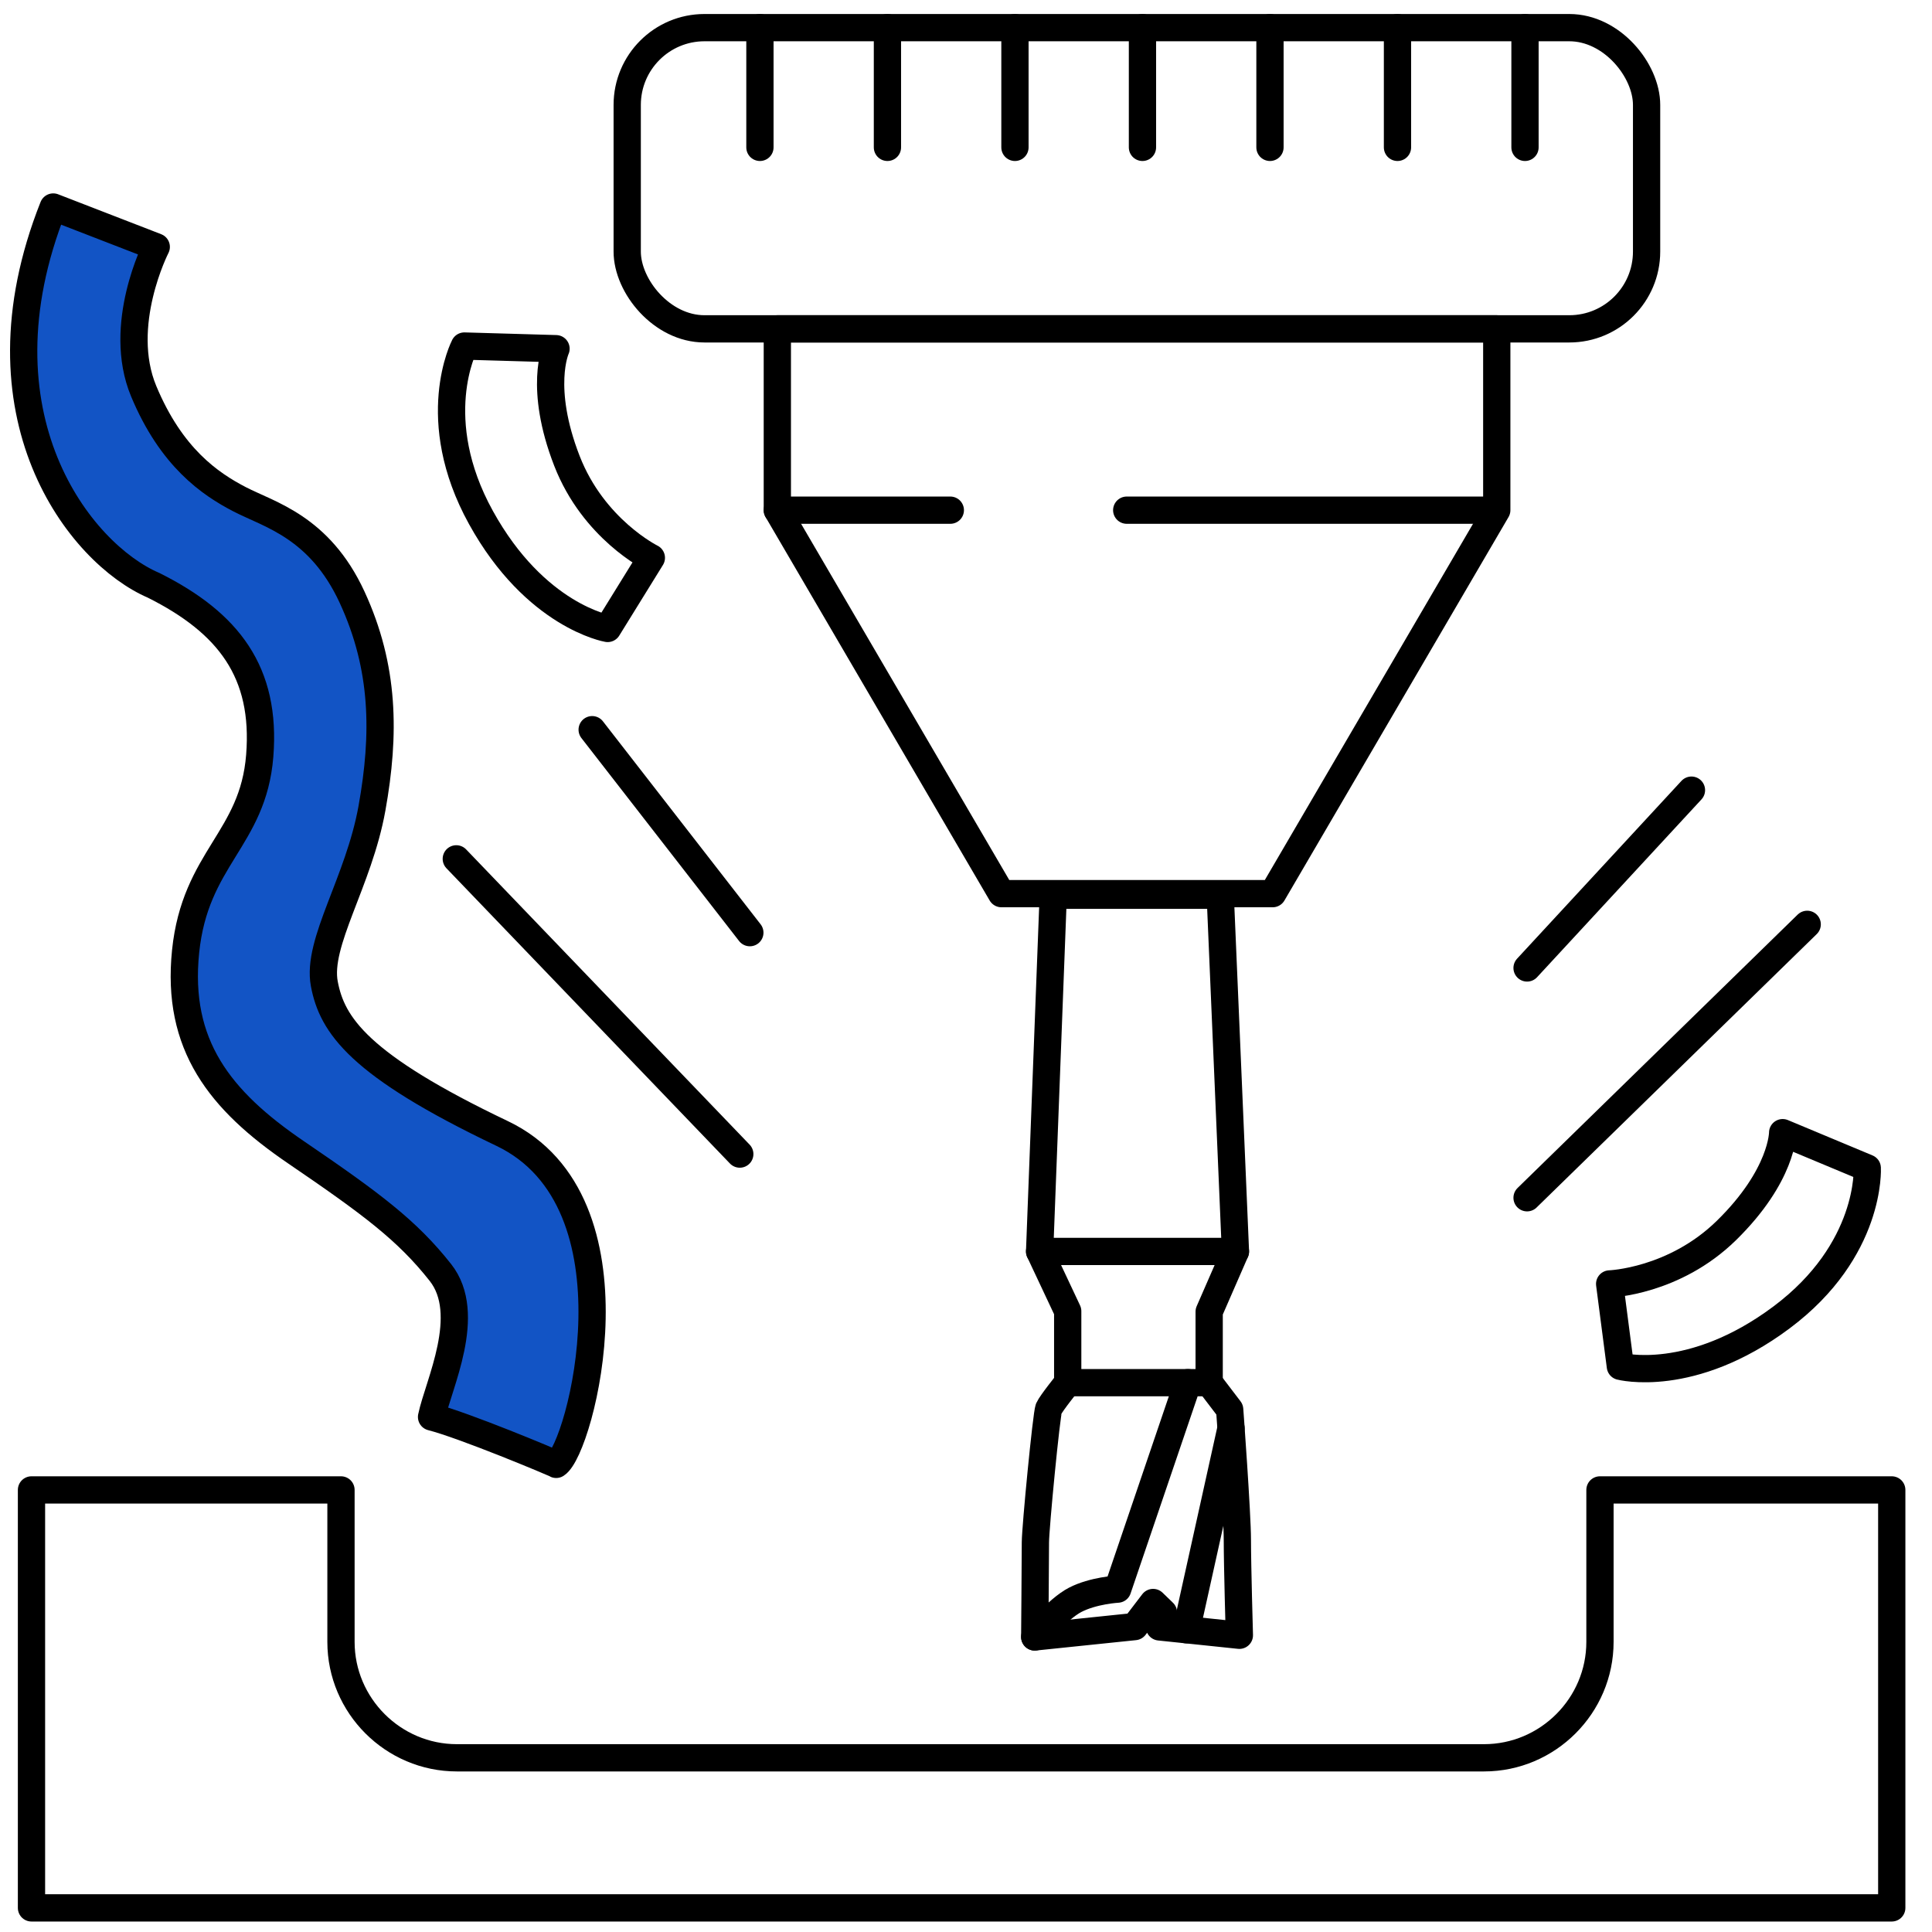<?xml version="1.0" encoding="UTF-8"?> <svg xmlns="http://www.w3.org/2000/svg" xmlns:xlink="http://www.w3.org/1999/xlink" xmlns:xodm="http://www.corel.com/coreldraw/odm/2003" xml:space="preserve" width="50mm" height="50mm" version="1.1" style="shape-rendering:geometricPrecision; text-rendering:geometricPrecision; image-rendering:optimizeQuality; fill-rule:evenodd; clip-rule:evenodd" viewBox="0 0 5000 5000"> <defs> <style type="text/css"> .str0 {stroke:black;stroke-width:70.56;stroke-linecap:round;stroke-linejoin:round;stroke-miterlimit:22.926} .fil0 {fill:none} .fil1 {fill:#1254C5} </style> </defs> <g id="Слой_x0020_1">  <path class="fil0 str0" d="M81.49 4937.61l4814.35 0 0 -1081.7 -755.14 0 0 393.28c0,165 -135,300 -300,300l-2658.24 0c-165,0 -300,-135 -300,-300l0 -393.28 -800.97 0 0 1081.7z"></path> <rect class="fil0 str0" x="1623.22" y="71.53" width="2638.14" height="779.53" rx="200" ry="200"></rect> <line class="fil0 str0" x1="1966.68" y1="71.53" x2="1966.68" y2="381.38"></line> <line class="fil0 str0" x1="2296.68" y1="71.53" x2="2296.68" y2="381.38"></line> <line class="fil0 str0" x1="2626.68" y1="71.53" x2="2626.68" y2="381.38"></line> <line class="fil0 str0" x1="2956.68" y1="71.53" x2="2956.68" y2="381.38"></line> <line class="fil0 str0" x1="3286.68" y1="71.53" x2="3286.68" y2="381.38"></line> <line class="fil0 str0" x1="3616.68" y1="71.53" x2="3616.68" y2="381.38"></line> <line class="fil0 str0" x1="3946.68" y1="71.53" x2="3946.68" y2="381.38"></line> <polygon class="fil0 str0" points="2011.74,851.06 3873.62,851.06 3873.62,1320.33 3293.62,2312.75 2591.74,2312.75 2011.74,1320.33 "></polygon> <line class="fil0 str0" x1="3952.04" y1="2505.06" x2="4377.48" y2="2044.9"></line> <line class="fil0 str0" x1="3952.04" y1="3099.8" x2="4677.02" y2="2392.19"></line> <line class="fil0 str0" x1="1914.55" y1="2986.74" x2="1180.89" y2="2222.69"></line> <line class="fil0 str0" x1="1940.59" y1="2413.7" x2="1532.52" y2="1888.42"></line> <path class="fil1 str0" d="M137.79 535.75l266.6 103.23c0,0 -103.9,202.2 -32.54,373.46 71.36,171.26 171.26,239.78 248.33,279.73 77.07,39.95 206.97,71.24 291.04,253.38 84.07,182.14 85.74,354.62 51.49,545.86 -34.25,191.24 -143.52,347.59 -123.4,454.62 20.12,107.03 89.16,210.46 460.23,387.43 371.07,176.97 202.66,816.35 139.86,856.32 -7.87,-4.94 -240.49,-101.93 -322.55,-122.74 17.13,-82.77 108.47,-265.45 22.84,-373.92 -85.63,-108.47 -176.97,-176.99 -373.93,-311.14 -196.96,-134.15 -310.2,-277.51 -285.44,-519.5 24.76,-241.99 174.63,-290.17 191.86,-506.42 17.23,-216.25 -80.2,-343.95 -274.64,-441.24 -190.44,-81.53 -473.83,-439.58 -259.75,-979.07z"></path> <path class="fil0 str0" d="M4613.51 2931.31l218.95 91.45c0,0 11.65,212.22 -221.93,386.73 -233.58,174.51 -417.04,126.54 -417.04,126.54l-27.73 -213.21c0,0 166.78,-5.58 302.45,-138.6 145.64,-142.8 145.3,-252.91 145.3,-252.91z"></path> <path class="fil0 str0" d="M1438.96 902.41l-237.18 -6.86c0,0 -98.03,188.58 42.93,443.82 140.97,255.23 327.89,287.08 327.89,287.08l113.09 -182.85c0,0 -149.67,-73.79 -218.51,-250.88 -73.89,-190.12 -28.22,-290.31 -28.22,-290.31z"></path> <line class="fil0 str0" x1="2011.74" y1="1320.33" x2="2459.42" y2="1320.33"></line> <line class="fil0 str0" x1="2915.94" y1="1320.33" x2="3863.56" y2="1320.33"></line> <polygon class="fil0 str0" points="2725.77,2316.86 3157.96,2316.86 3197.31,3238.75 2690.51,3238.75 "></polygon> <polyline class="fil0 str0" points="2690.51,3238.75 2763.22,3393.31 2763.22,3578.29 3129.31,3578.29 3129.31,3394.6 3197.31,3238.75 "></polyline> <path class="fil0 str0" d="M2763.22 3578.29c0,0 -42.94,53.22 -49,67.06 -6.06,13.84 -34.61,308.94 -34.61,346.15 0,37.21 -1.73,244.9 -1.73,244.9 0,0 57.98,-71.83 104.71,-96.06 46.73,-24.23 109.9,-27.69 109.9,-27.69l181.73 -534.36"></path> <path class="fil0 str0" d="M3129.31 3578.29l53.08 69.65c0,0 19.9,270 19.9,337.5 0,67.5 5.19,246.63 5.19,246.63l-206.82 -21.63 10.38 -37.22 -26.82 -25.96 -47.6 62.31 -258.74 26.83"></path> <line class="fil0 str0" x1="3185.85" y1="3696.22" x2="3070.31" y2="4217.73"></line> </g> </svg> 